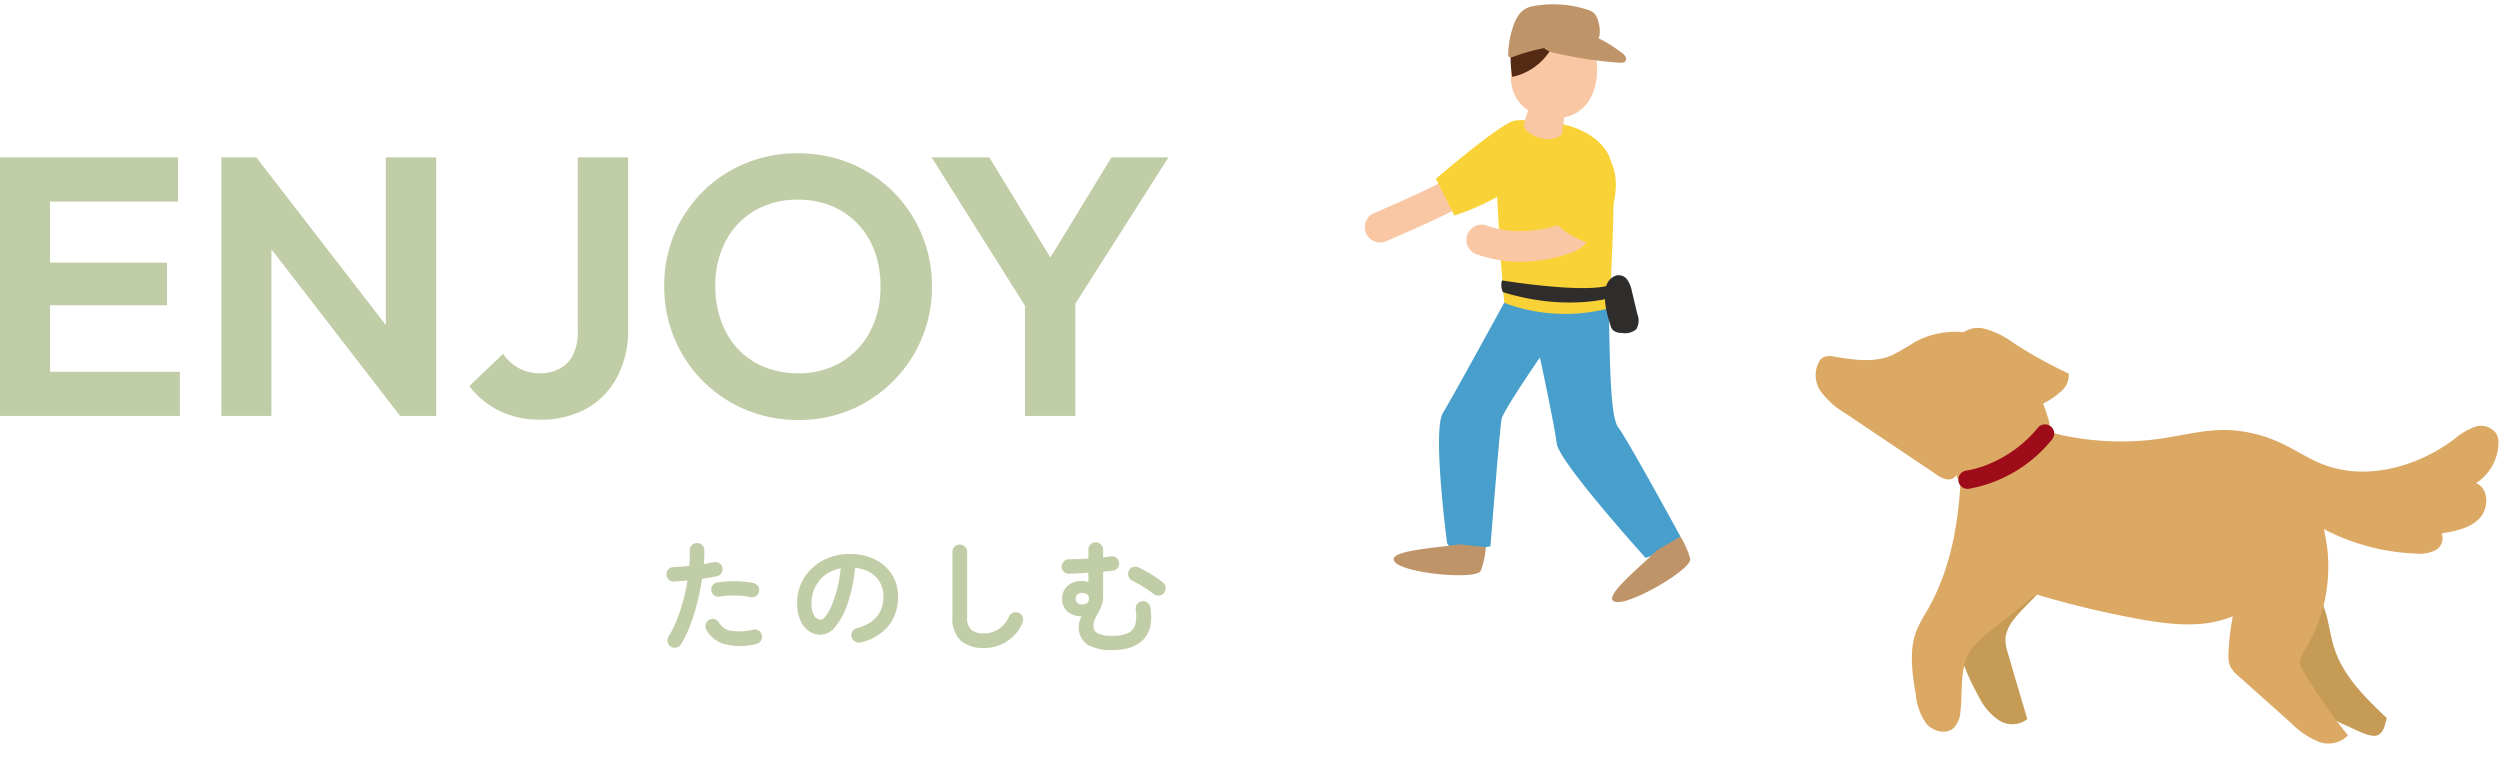 <?xml version="1.0" encoding="UTF-8"?> <svg xmlns="http://www.w3.org/2000/svg" width="407.849" height="126.875" viewBox="0 0 407.849 126.875"><g id="グループ_3694" data-name="グループ 3694" transform="translate(15810.68 17308.639)"><path id="パス_13011" data-name="パス 13011" d="M4.32,0V-42.18h8.16V0Zm6,0V-7.2H33.66V0Zm0-18.06v-6.96H31.56v6.96Zm0-16.92v-7.2H33.36v7.2ZM40.44,0V-42.18h5.7l2.46,8.16V0ZM69.6,0,44.58-32.4l1.56-9.78L71.16-9.78Zm0,0L67.26-7.92V-42.18h8.22V0ZM92.46.6A14.779,14.779,0,0,1,85.71-.87a13.807,13.807,0,0,1-4.83-3.99l5.52-5.28a7.348,7.348,0,0,0,2.61,2.37,7.132,7.132,0,0,0,3.39.81,6.645,6.645,0,0,0,3.27-.78,5.183,5.183,0,0,0,2.16-2.28,8.121,8.121,0,0,0,.75-3.66v-28.5h8.22v28.02a16.317,16.317,0,0,1-1.77,7.77,12.634,12.634,0,0,1-4.98,5.16A15.071,15.071,0,0,1,92.46.6Zm42.12.06a21.959,21.959,0,0,1-8.61-1.68,21.574,21.574,0,0,1-6.96-4.65,21.574,21.574,0,0,1-4.65-6.96,21.805,21.805,0,0,1-1.68-8.55,21.707,21.707,0,0,1,1.65-8.49,21.343,21.343,0,0,1,4.62-6.9,21.259,21.259,0,0,1,6.93-4.62,22.084,22.084,0,0,1,8.58-1.65,22.242,22.242,0,0,1,8.64,1.65,21.259,21.259,0,0,1,6.93,4.62,21.661,21.661,0,0,1,4.65,6.93,21.587,21.587,0,0,1,1.68,8.52,21.587,21.587,0,0,1-1.68,8.52,21.661,21.661,0,0,1-4.65,6.93,21.751,21.751,0,0,1-6.9,4.65A21.523,21.523,0,0,1,134.58.66Zm-.12-7.62a13.5,13.5,0,0,0,7.08-1.8,12.694,12.694,0,0,0,4.71-4.98,15.478,15.478,0,0,0,1.71-7.44,16.233,16.233,0,0,0-.96-5.7,12.942,12.942,0,0,0-2.76-4.47,12.337,12.337,0,0,0-4.26-2.91,14.289,14.289,0,0,0-5.52-1.02,13.6,13.6,0,0,0-6.99,1.77,12.418,12.418,0,0,0-4.74,4.95,15.347,15.347,0,0,0-1.71,7.38,16.457,16.457,0,0,0,.99,5.82,13.116,13.116,0,0,0,2.76,4.5,12.164,12.164,0,0,0,4.26,2.88A14.188,14.188,0,0,0,134.46-6.96Zm38.16-9.3L156.3-42.18h9.42l12.66,20.76h-5.4l12.66-20.76h9.3l-16.5,25.92ZM171.54,0V-20.64h8.22V0Z" transform="translate(-15815 -17240.783)" fill="#c1cda6"></path><path id="パス_13012" data-name="パス 13012" d="M2.78.64A1.123,1.123,0,0,1,2.23-.1,1.157,1.157,0,0,1,2.38-1,17.422,17.422,0,0,0,3.76-3.78,27.8,27.8,0,0,0,4.79-6.94q.43-1.64.69-3.22-.58.06-1.13.1t-1.03.08a1.231,1.231,0,0,1-.87-.29,1.131,1.131,0,0,1-.41-.81,1.209,1.209,0,0,1,.3-.87,1.1,1.1,0,0,1,.82-.39q.58-.04,1.25-.08t1.35-.12q.06-.68.08-1.3t0-1.18a1.156,1.156,0,0,1,.31-.86,1.144,1.144,0,0,1,.83-.38,1.156,1.156,0,0,1,.86.31,1.144,1.144,0,0,1,.38.83q.02.5,0,1.07t-.08,1.21q.9-.16,1.62-.3a1.19,1.19,0,0,1,.9.16,1.1,1.1,0,0,1,.52.74,1.145,1.145,0,0,1-.17.9,1.155,1.155,0,0,1-.75.5q-.5.1-1.11.2t-1.29.2Q7.58-8.62,7.1-6.67A33.505,33.505,0,0,1,5.95-2.93,17.748,17.748,0,0,1,4.42.24a1.174,1.174,0,0,1-.74.54A1.126,1.126,0,0,1,2.78.64ZM16.7.2a10.038,10.038,0,0,1-5.11.04A4.856,4.856,0,0,1,8.54-2.12a1.234,1.234,0,0,1-.09-.91,1.123,1.123,0,0,1,.57-.71,1.147,1.147,0,0,1,.91-.1,1.159,1.159,0,0,1,.71.58,2.737,2.737,0,0,0,2.02,1.32,9.239,9.239,0,0,0,3.54-.2,1.174,1.174,0,0,1,.91.17,1.145,1.145,0,0,1,.51.75,1.174,1.174,0,0,1-.17.91A1.145,1.145,0,0,1,16.7.2Zm-.98-7.64a9.734,9.734,0,0,0-1.55-.22,17.162,17.162,0,0,0-1.76-.03,11.69,11.69,0,0,0-1.67.17,1.143,1.143,0,0,1-.87-.19,1.158,1.158,0,0,1-.49-.73,1.137,1.137,0,0,1,.17-.89,1.075,1.075,0,0,1,.75-.49,15.345,15.345,0,0,1,1.99-.2,19.849,19.849,0,0,1,2.09.03,11.954,11.954,0,0,1,1.9.27,1.068,1.068,0,0,1,.73.52,1.15,1.15,0,0,1,.13.9,1.061,1.061,0,0,1-.52.71A1.217,1.217,0,0,1,15.72-7.44ZM33.74-.06A1.222,1.222,0,0,1,32.8-.2a1.158,1.158,0,0,1-.56-.74,1.154,1.154,0,0,1,.14-.91,1.166,1.166,0,0,1,.74-.55,6,6,0,0,0,3.27-1.88,5.084,5.084,0,0,0,1.05-3.3,4.545,4.545,0,0,0-.56-2.26,4.357,4.357,0,0,0-1.59-1.62,5.823,5.823,0,0,0-2.47-.76,26.438,26.438,0,0,1-1.21,5.81,11.576,11.576,0,0,1-2,3.78A3.236,3.236,0,0,1,27.2-1.3a3.294,3.294,0,0,1-1.94-.62A4.158,4.158,0,0,1,23.87-3.7a6.878,6.878,0,0,1-.51-2.78,7.719,7.719,0,0,1,.63-3.11,7.724,7.724,0,0,1,1.79-2.55,8.41,8.41,0,0,1,2.73-1.72,9.314,9.314,0,0,1,3.45-.62,9.066,9.066,0,0,1,4.05.87,6.909,6.909,0,0,1,2.79,2.42,6.416,6.416,0,0,1,1.02,3.61,7.468,7.468,0,0,1-1.55,4.83A8.184,8.184,0,0,1,33.74-.06Zm-6.52-3.7q.36,0,.83-.61A8.151,8.151,0,0,0,29-6.1a18.95,18.95,0,0,0,.88-2.65,23.28,23.28,0,0,0,.6-3.39,5.888,5.888,0,0,0-2.62,1.15,5.551,5.551,0,0,0-1.6,2.02,6.009,6.009,0,0,0-.56,2.45,3.986,3.986,0,0,0,.43,2.06A1.26,1.26,0,0,0,27.22-3.76ZM53.84.86A5.558,5.558,0,0,1,50.07-.33,4.822,4.822,0,0,1,48.7-4.16V-14.82a1.157,1.157,0,0,1,.35-.85,1.157,1.157,0,0,1,.85-.35,1.157,1.157,0,0,1,.85.35,1.157,1.157,0,0,1,.35.85V-4.16a2.625,2.625,0,0,0,.67,2.06,3.107,3.107,0,0,0,2.07.58,4.423,4.423,0,0,0,2.33-.66A4.7,4.7,0,0,0,57.94-4.3a1.151,1.151,0,0,1,.7-.62,1.161,1.161,0,0,1,.92.06,1.051,1.051,0,0,1,.61.68,1.308,1.308,0,0,1-.05.94A6.683,6.683,0,0,1,57.55-.2,6.846,6.846,0,0,1,53.84.86Zm20.92.34A7.439,7.439,0,0,1,70.73.29a3.268,3.268,0,0,1-1.41-2.97,2.779,2.779,0,0,1,.12-.84,5.671,5.671,0,0,1,.34-.82,3.252,3.252,0,0,1-2.32-.76,2.671,2.671,0,0,1-.86-2.08,2.781,2.781,0,0,1,.43-1.57,2.754,2.754,0,0,1,1.16-.99,3.766,3.766,0,0,1,1.61-.34,2.784,2.784,0,0,1,1.08.2v-1.54q-.86.06-1.67.1t-1.49.06a1.091,1.091,0,0,1-.85-.33,1.157,1.157,0,0,1-.35-.85,1.2,1.2,0,0,1,.37-.84,1.175,1.175,0,0,1,.85-.34q.64,0,1.46-.03t1.68-.07v-1.46a1.157,1.157,0,0,1,.35-.85,1.157,1.157,0,0,1,.85-.35,1.157,1.157,0,0,1,.85.35,1.157,1.157,0,0,1,.35.85v1.26q.34-.04.65-.09t.57-.07a1.1,1.1,0,0,1,.9.19,1.165,1.165,0,0,1,.48.79,1.109,1.109,0,0,1-.22.88,1.115,1.115,0,0,1-.78.46q-.34.04-.75.08l-.85.08v4.04a4.119,4.119,0,0,1-.24,1.47,8.48,8.48,0,0,1-.54,1.16q-.3.53-.54,1.04a2.574,2.574,0,0,0-.24,1.11,1.3,1.3,0,0,0,.73,1.28,5.522,5.522,0,0,0,2.31.36,5.9,5.9,0,0,0,2.63-.46,2.174,2.174,0,0,0,1.15-1.41,6.144,6.144,0,0,0,.06-2.41,1.176,1.176,0,0,1,.24-.89,1.14,1.14,0,0,1,.8-.45,1.112,1.112,0,0,1,.89.22,1.214,1.214,0,0,1,.47.8q.52,3.44-1.12,5.19T74.76,1.2ZM81.5-7.96a19.006,19.006,0,0,0-3.46-2.16,1.2,1.2,0,0,1-.61-.69,1.164,1.164,0,0,1,.03-.91,1.151,1.151,0,0,1,.69-.62,1.139,1.139,0,0,1,.91.06,20.121,20.121,0,0,1,2.14,1.16A17.408,17.408,0,0,1,83.08-9.8a1.117,1.117,0,0,1,.41.82,1.206,1.206,0,0,1-.29.88,1.117,1.117,0,0,1-.82.41A1.252,1.252,0,0,1,81.5-7.96ZM69.88-6.24a1.2,1.2,0,0,0,.81-.25.863.863,0,0,0,.29-.69.878.878,0,0,0-.28-.69,1.2,1.2,0,0,0-.82-.25,1.071,1.071,0,0,0-.82.28.938.938,0,0,0-.26.66.938.938,0,0,0,.26.66A1.071,1.071,0,0,0,69.88-6.24Z" transform="translate(-15704 -17203.783)" fill="#c1cda6"></path><g id="グループ_3693" data-name="グループ 3693" transform="translate(-16709.654 -22671.258)"><g id="グループ_2394" data-name="グループ 2394" transform="matrix(-0.996, -0.087, 0.087, -0.996, 1301.824, 5489.494)"><g id="グループ_2395" data-name="グループ 2395" transform="translate(0 0)"><path id="パス_7385" data-name="パス 7385" d="M4.77,17.3a6.568,6.568,0,0,0,1.269-3.2A6.982,6.982,0,0,0,5.4,11.426Q3.386,6.232,1.328,1.057A4,4,0,0,1,5.984.478,9.854,9.854,0,0,1,9.523,3.985a40.832,40.832,0,0,1,4.757,9.386c-2.011,2.444-2.921,5.731-5.271,7.852A12.846,12.846,0,0,1,0,24.06c.778-2.286,3.423-4.637,4.77-6.76" transform="translate(71.357 2.202)" fill="#c59b55"></path><path id="パス_7386" data-name="パス 7386" d="M11.591,19.783c-.856-1.968-1.243-4.112-2.076-6.089C7.651,9.269,3.752,6.085,0,3.087.156,1.852.377.257,1.6.032S5.043.809,6.226,1.2A31.034,31.034,0,0,1,16.483,6.954a3.192,3.192,0,0,1,.844.947,3.33,3.33,0,0,1,.252,1.366q.191,5.043-.038,10.093c-.056,1.243-.218,6.67-2.009,6.841-1.4.132-3.45-5.292-3.94-6.419" transform="translate(14.286 5.447)" fill="#c59b55"></path><path id="パス_7387" data-name="パス 7387" d="M55.011,50.732c-3.585.844-7.1,2.133-10.775,2.358a22.687,22.687,0,0,1-9.619-1.664c-2.041-.8-3.991-1.842-6.086-2.488-7.336-2.259-15.5.74-21.231,5.847a10.882,10.882,0,0,1-3.241,2.34,3.053,3.053,0,0,1-3.612-.88,3.41,3.41,0,0,1-.441-1.7,7.972,7.972,0,0,1,3.1-6.569c-2.17-.646-2.493-3.88-1.089-5.655s3.755-2.441,5.948-3a2.223,2.223,0,0,1,.8-2.837,5.771,5.771,0,0,1,3.1-.809,35.258,35.258,0,0,1,15.323,2.673,26.1,26.1,0,0,1,1.388-19.986,3.48,3.48,0,0,0,.579-2.133,3.2,3.2,0,0,0-.626-1.215,91.318,91.318,0,0,0-8.2-9.853,4.483,4.483,0,0,1,4.735-1.439,13.187,13.187,0,0,1,4.566,2.541l9.229,6.895A5.228,5.228,0,0,1,40.5,14.8a4.892,4.892,0,0,1,.419,2.071,40.776,40.776,0,0,1-.169,6.013c4.636-2.441,10.171-2.262,15.386-1.766a159.086,159.086,0,0,1,16.87,2.526l7.251-6.922a13.052,13.052,0,0,0,2.611-3.071c1.635-3.017.673-6.707.8-10.136A4.17,4.17,0,0,1,84.54.753C85.7-.474,87.866-.089,89.061,1.1a9.563,9.563,0,0,1,2.093,4.536c.909,3.483,1.815,7.189.742,10.625a27.871,27.871,0,0,1-1.438,3.318c-2.888,6.234-3.711,13.25-3.569,20.119.046,2.305.17,4.739-.92,6.771-1.213,2.261-3.66,3.528-5.964,4.66-2.035,1-2.74.517-4.473-.15A23.183,23.183,0,0,0,69.2,49.713a45.053,45.053,0,0,0-14.189,1.019" transform="translate(0)" fill="#dca965"></path><path id="パス_7388" data-name="パス 7388" d="M23.1,21.948a41.44,41.44,0,0,1,3.588-2.5c2.8-1.476,6.158-1.237,9.316-1a2.718,2.718,0,0,0,1.732-.256,1.927,1.927,0,0,0,.568-.645,4.6,4.6,0,0,0-.689-5,13.48,13.48,0,0,0-4.281-3.171L17.762.775A4.111,4.111,0,0,0,15.806.1a1.415,1.415,0,0,0-1.463,1.2c.3-.573-.333-1.272-.977-1.3a2.918,2.918,0,0,0-1.74.753L1.125,8.431A2.73,2.73,0,0,0,.109,9.51a2.614,2.614,0,0,0,.2,1.88,27.16,27.16,0,0,0,5.72,9.049c4.38,4.585,11.9,4.989,17.077,1.509" transform="translate(73.246 40.981)" fill="#dca965"></path><path id="パス_7389" data-name="パス 7389" d="M18.872,10.934a4.357,4.357,0,0,1-4.5,2.111,14.328,14.328,0,0,1-4.919-1.926A76.9,76.9,0,0,0,.087,6.948,3.481,3.481,0,0,1,1.259,3.783,12.022,12.022,0,0,1,10.018,0a3.85,3.85,0,0,1,2,.436,4.631,4.631,0,0,1,1.073,1.028q1.648,1.965,3.3,3.929" transform="translate(70.77 53.051)" fill="#dca965"></path><path id="パス_7390" data-name="パス 7390" d="M0,10.1A1.493,1.493,0,0,1-.85,9.84a1.5,1.5,0,0,1-.385-2.086A22.469,22.469,0,0,1,11.639-1.47,1.5,1.5,0,0,1,13.409-.3a1.5,1.5,0,0,1-1.17,1.769A16.1,16.1,0,0,0,8.423,2.99,20.349,20.349,0,0,0,1.236,9.455,1.5,1.5,0,0,1,0,10.1Z" transform="translate(73.868 41.318)" fill="#9e0c1a"></path><path id="パス_7406" data-name="パス 7406" d="M15.146,42.856c-.947-6.783-1.735-18.933-3.471-20.826S0,5.148,0,5.148A15.047,15.047,0,0,1,5.365,1.2S20.826,15.561,21.457,18.559,25.4,32.285,25.4,32.285s5.206-9.151,5.363-10.571,0-20.826,0-20.826c3.787-1.1,6.785-1.262,7.1,0S41.81,19.032,40.39,21.872s-9.151,20.511-9.151,20.511Z" transform="translate(131.65 22.829)" fill="#489fcc"></path><path id="パス_7407" data-name="パス 7407" d="M0,11.135A2.492,2.492,0,0,1-1.768,10.4a2.5,2.5,0,0,1,0-3.536C-1.34,6.44-.04,5.14,6.768,1.252c3.257-1.86,6.262-3.447,6.292-3.463a2.5,2.5,0,0,1,3.378,1.044,2.5,2.5,0,0,1-1.044,3.378c-.029.015-2.971,1.57-6.158,3.39-5.611,3.2-7.092,4.426-7.469,4.8A2.492,2.492,0,0,1,0,11.135Z" transform="translate(170.645 74.032)" fill="#fac7a5"></path><path id="パス_7408" data-name="パス 7408" d="M10.671,30.934c-3.041-.244-8.03-1.824-9.124-6.2S0,1.646,0,1.646a28.379,28.379,0,0,1,17.117-.64C18.212,6.481,19.8,18.16,19.8,18.16a39.939,39.939,0,0,1,6.691-3.65l3.526,5.718s-9.853,10.1-12.045,10.585-7.3.121-7.3.121" transform="translate(146.479 62.461)" fill="#f8d236"></path><path id="パス_7409" data-name="パス 7409" d="M0,5.124.244.988C2.191-1.2,6.691.744,6.57,2.081A44.125,44.125,0,0,1,5.231,7.314Z" transform="translate(156.42 90.704)" fill="#fac7a5"></path><path id="パス_7410" data-name="パス 7410" d="M13.99,6.8c0,4.5-3.182,9.5-7.282,9.5S0,11.922,0,7.42,2.611,0,6.709,0,13.99,2.3,13.99,6.8" transform="translate(151.796 94.247)" fill="#fac7a5"></path><path id="パス_7411" data-name="パス 7411" d="M7.763,6.562A9.647,9.647,0,0,1,14.244,0c.694,2.952.993,5.255-.852,7.664a10.208,10.208,0,0,1-4.43,2.885,6.553,6.553,0,0,1-2.509.11A8.162,8.162,0,0,1,1.962,8.672,6.225,6.225,0,0,1,.281,6.131c-.419-1.231-.509-1.63.734-1.8,2.173-.295,5.02,1.048,6.748,2.23" transform="translate(151.301 100.33)" fill="#542a14"></path><path id="パス_7412" data-name="パス 7412" d="M1.024,8.2a2.362,2.362,0,0,0,1.04.578,18.041,18.041,0,0,0,9.124-.123c1.914-.462,2.654-2,3.08-3.978A15.6,15.6,0,0,0,14.6.54a.628.628,0,0,0-.148-.451c-.186-.169-.482-.065-.71.043a32,32,0,0,1-9.55,2.816C3.06,3.1.968,3.117.227,4.174c-.6.853.105,3.276.8,4.021" transform="translate(151.923 103.479)" fill="#bf9468"></path><path id="パス_7413" data-name="パス 7413" d="M11.082,3.225a11.182,11.182,0,0,1-3.131.9c-2.533.234-4.894-1.1-7.032-2.374A2.292,2.292,0,0,1,.132,1.1.694.694,0,0,1,.2.2,1.237,1.237,0,0,1,.971.01a66.038,66.038,0,0,1,9.151.473c.661.081,3.334.237,3.455,1.108.105.761-1.915,1.4-2.495,1.633" transform="translate(147.296 104.147)" fill="#bf9468"></path><path id="パス_7414" data-name="パス 7414" d="M0,5.626a2.489,2.489,0,0,1-1.116-.264A2.5,2.5,0,0,1-2.236,2.008,5.873,5.873,0,0,1,.788-.428a22.444,22.444,0,0,1,4.24-1.4,21.682,21.682,0,0,1,10.847.063A2.5,2.5,0,0,1,14.37,3a15.8,15.8,0,0,0-7.576-.1A14.458,14.458,0,0,0,2.044,4.566,2.5,2.5,0,0,1,0,5.626Z" transform="translate(153.131 72.798)" fill="#fac7a5"></path><path id="パス_7415" data-name="パス 7415" d="M6.407,12.736a36.141,36.141,0,0,1,4.15-8.6A13.518,13.518,0,0,0,2.377,0,21.563,21.563,0,0,0,.156,6.889c-.414,2.869-.092,6.145,2.063,8.087" transform="translate(147.116 74.202)" fill="#f9d236"></path><path id="パス_7416" data-name="パス 7416" d="M5.54,9c2.682-3.155,8.52-8.678,6-8.993S-.456,6.479.017,8.057a14.014,14.014,0,0,0,1.894,3.472Z" transform="translate(129.738 16.449)" fill="#bf9468"></path><path id="パス_7417" data-name="パス 7417" d="M4.421,5.134c4.018-1,11.98-2.089,10.112-3.816S1.019-.411.484,1.148A13.939,13.939,0,0,0,0,5.072Z" transform="translate(163.149 18.453)" fill="#bf9468"></path><path id="パス_7418" data-name="パス 7418" d="M0,3.712c3.628-2.05,17.986-.947,17.986-.947A2.66,2.66,0,0,0,17.671.872c-10.1-2.208-17.2.473-17.2.473Z" transform="translate(146.322 64.339)" fill="#2f2c2c"></path><path id="パス_7419" data-name="パス 7419" d="M4.292,9.263a1.713,1.713,0,0,1-1.859-.541A5.022,5.022,0,0,1,1.52,6.883L.31,3.26A2.774,2.774,0,0,1,.281.805a2.769,2.769,0,0,1,2.253-.8,2.165,2.165,0,0,1,1.517.32,2.028,2.028,0,0,1,.5.793c.9,2.165,2.62,6.895-.259,8.143" transform="translate(141.511 60.263)" fill="#2f2c2c"></path></g></g></g></g></svg> 